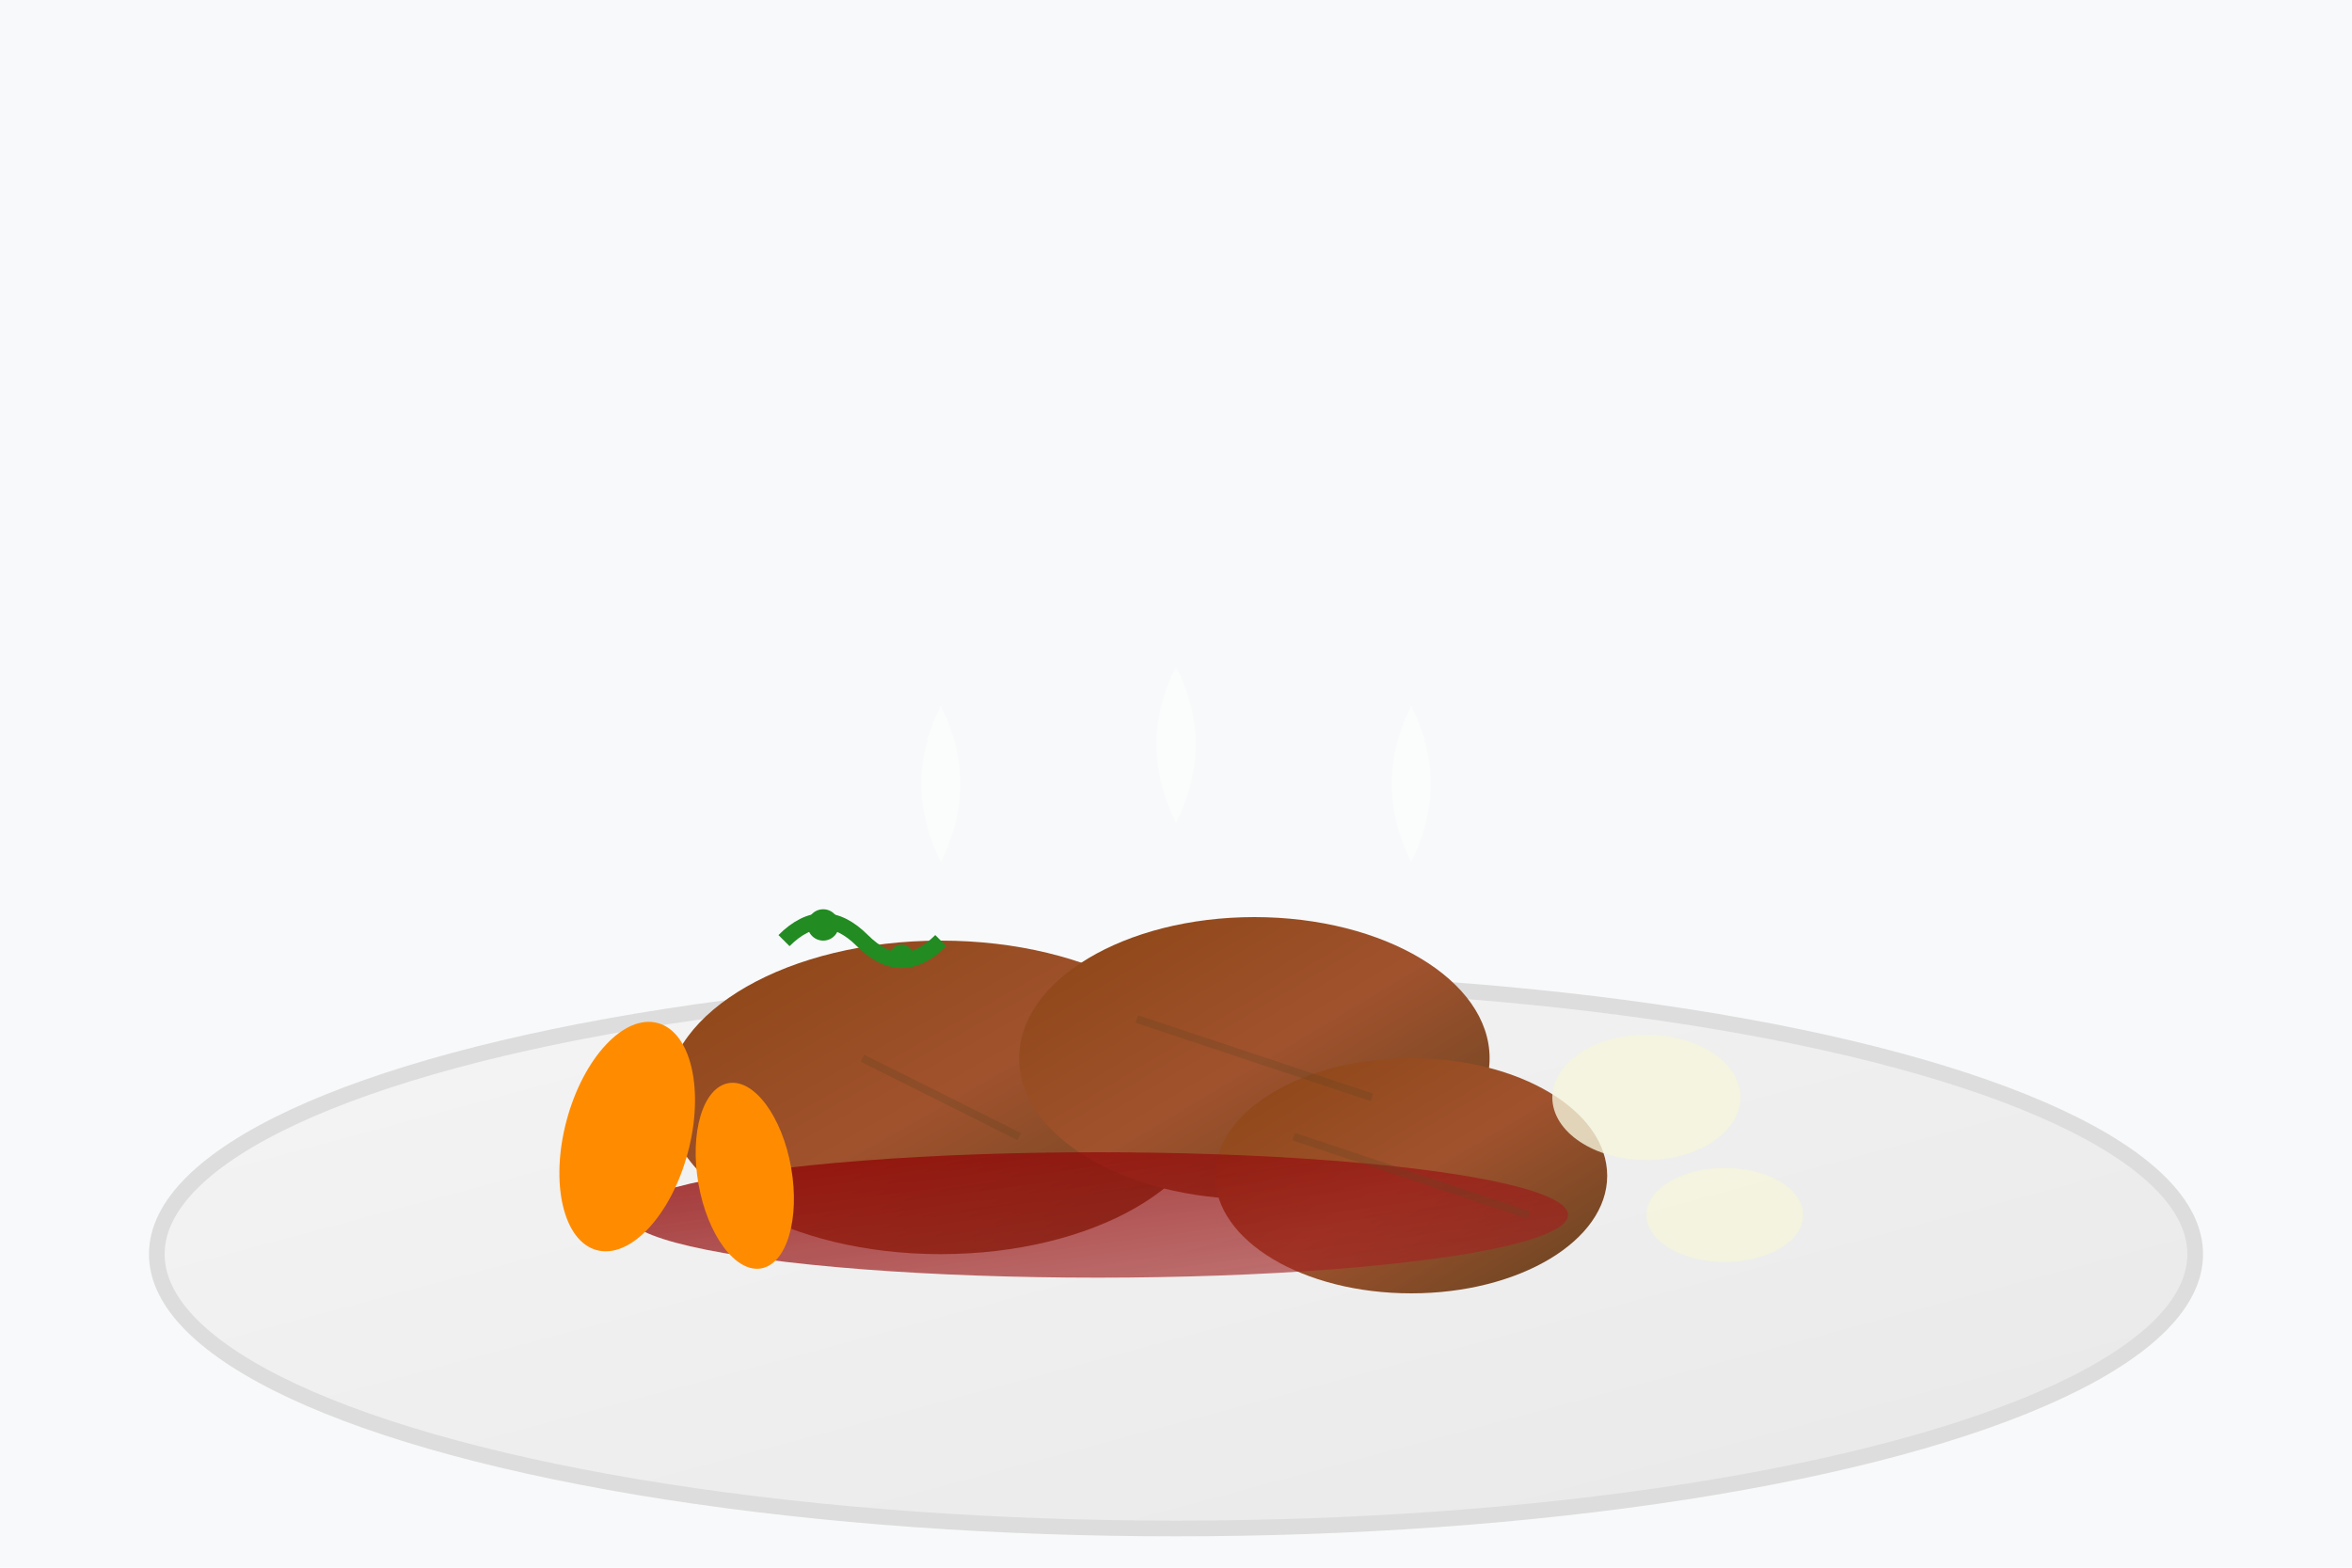 <svg xmlns="http://www.w3.org/2000/svg" viewBox="0 0 300 200" width="300" height="200">
    <!-- Sauerbraten SVG Illustration -->
    <defs>
        <linearGradient id="plateGradient" x1="0%" y1="0%" x2="100%" y2="100%">
            <stop offset="0%" style="stop-color:#f5f5f5;stop-opacity:1" />
            <stop offset="100%" style="stop-color:#e8e8e8;stop-opacity:1" />
        </linearGradient>
        <linearGradient id="meatGradient" x1="0%" y1="0%" x2="100%" y2="100%">
            <stop offset="0%" style="stop-color:#8b4513;stop-opacity:1" />
            <stop offset="50%" style="stop-color:#a0522d;stop-opacity:1" />
            <stop offset="100%" style="stop-color:#654321;stop-opacity:1" />
        </linearGradient>
        <linearGradient id="sauceGradient" x1="0%" y1="0%" x2="100%" y2="100%">
            <stop offset="0%" style="stop-color:#8b0000;stop-opacity:0.8" />
            <stop offset="100%" style="stop-color:#a52a2a;stop-opacity:0.6" />
        </linearGradient>
    </defs>
    
    <!-- Background -->
    <rect width="300" height="200" fill="#f8f9fa"/>
    
    <!-- Plate -->
    <ellipse cx="150" cy="160" rx="130" ry="35" fill="url(#plateGradient)" stroke="#ddd" stroke-width="2"/>
    
    <!-- Meat slices -->
    <ellipse cx="120" cy="140" rx="35" ry="20" fill="url(#meatGradient)"/>
    <ellipse cx="160" cy="135" rx="30" ry="18" fill="url(#meatGradient)"/>
    <ellipse cx="180" cy="150" rx="25" ry="15" fill="url(#meatGradient)"/>
    
    <!-- Sauce -->
    <ellipse cx="140" cy="155" rx="60" ry="8" fill="url(#sauceGradient)"/>
    
    <!-- Vegetables - Carrots -->
    <ellipse cx="80" cy="145" rx="8" ry="15" fill="#ff8c00" transform="rotate(15 80 145)"/>
    <ellipse cx="95" cy="150" rx="6" ry="12" fill="#ff8c00" transform="rotate(-10 95 150)"/>
    
    <!-- Vegetables - Onions -->
    <ellipse cx="210" cy="140" rx="12" ry="8" fill="#f5f5dc" opacity="0.8"/>
    <ellipse cx="220" cy="155" rx="10" ry="6" fill="#f5f5dc" opacity="0.8"/>
    
    <!-- Herbs/garnish -->
    <g>
        <path d="M 100 120 Q 105 115 110 120 Q 115 125 120 120" stroke="#228b22" stroke-width="2" fill="none"/>
        <circle cx="105" cy="118" r="2" fill="#228b22"/>
        <circle cx="115" cy="122" r="1.5" fill="#228b22"/>
    </g>
    
    <!-- Meat texture lines -->
    <g opacity="0.3">
        <line x1="110" y1="135" x2="130" y2="145" stroke="#654321" stroke-width="1"/>
        <line x1="145" y1="130" x2="175" y2="140" stroke="#654321" stroke-width="1"/>
        <line x1="165" y1="145" x2="195" y2="155" stroke="#654321" stroke-width="1"/>
    </g>
    
    <!-- Steam -->
    <g opacity="0.6">
        <path d="M 120 110 Q 125 100 120 90 Q 115 100 120 110" fill="#ffffff" opacity="0.7"/>
        <path d="M 150 105 Q 155 95 150 85 Q 145 95 150 105" fill="#ffffff" opacity="0.7"/>
        <path d="M 180 110 Q 185 100 180 90 Q 175 100 180 110" fill="#ffffff" opacity="0.7"/>
    </g>
</svg>
